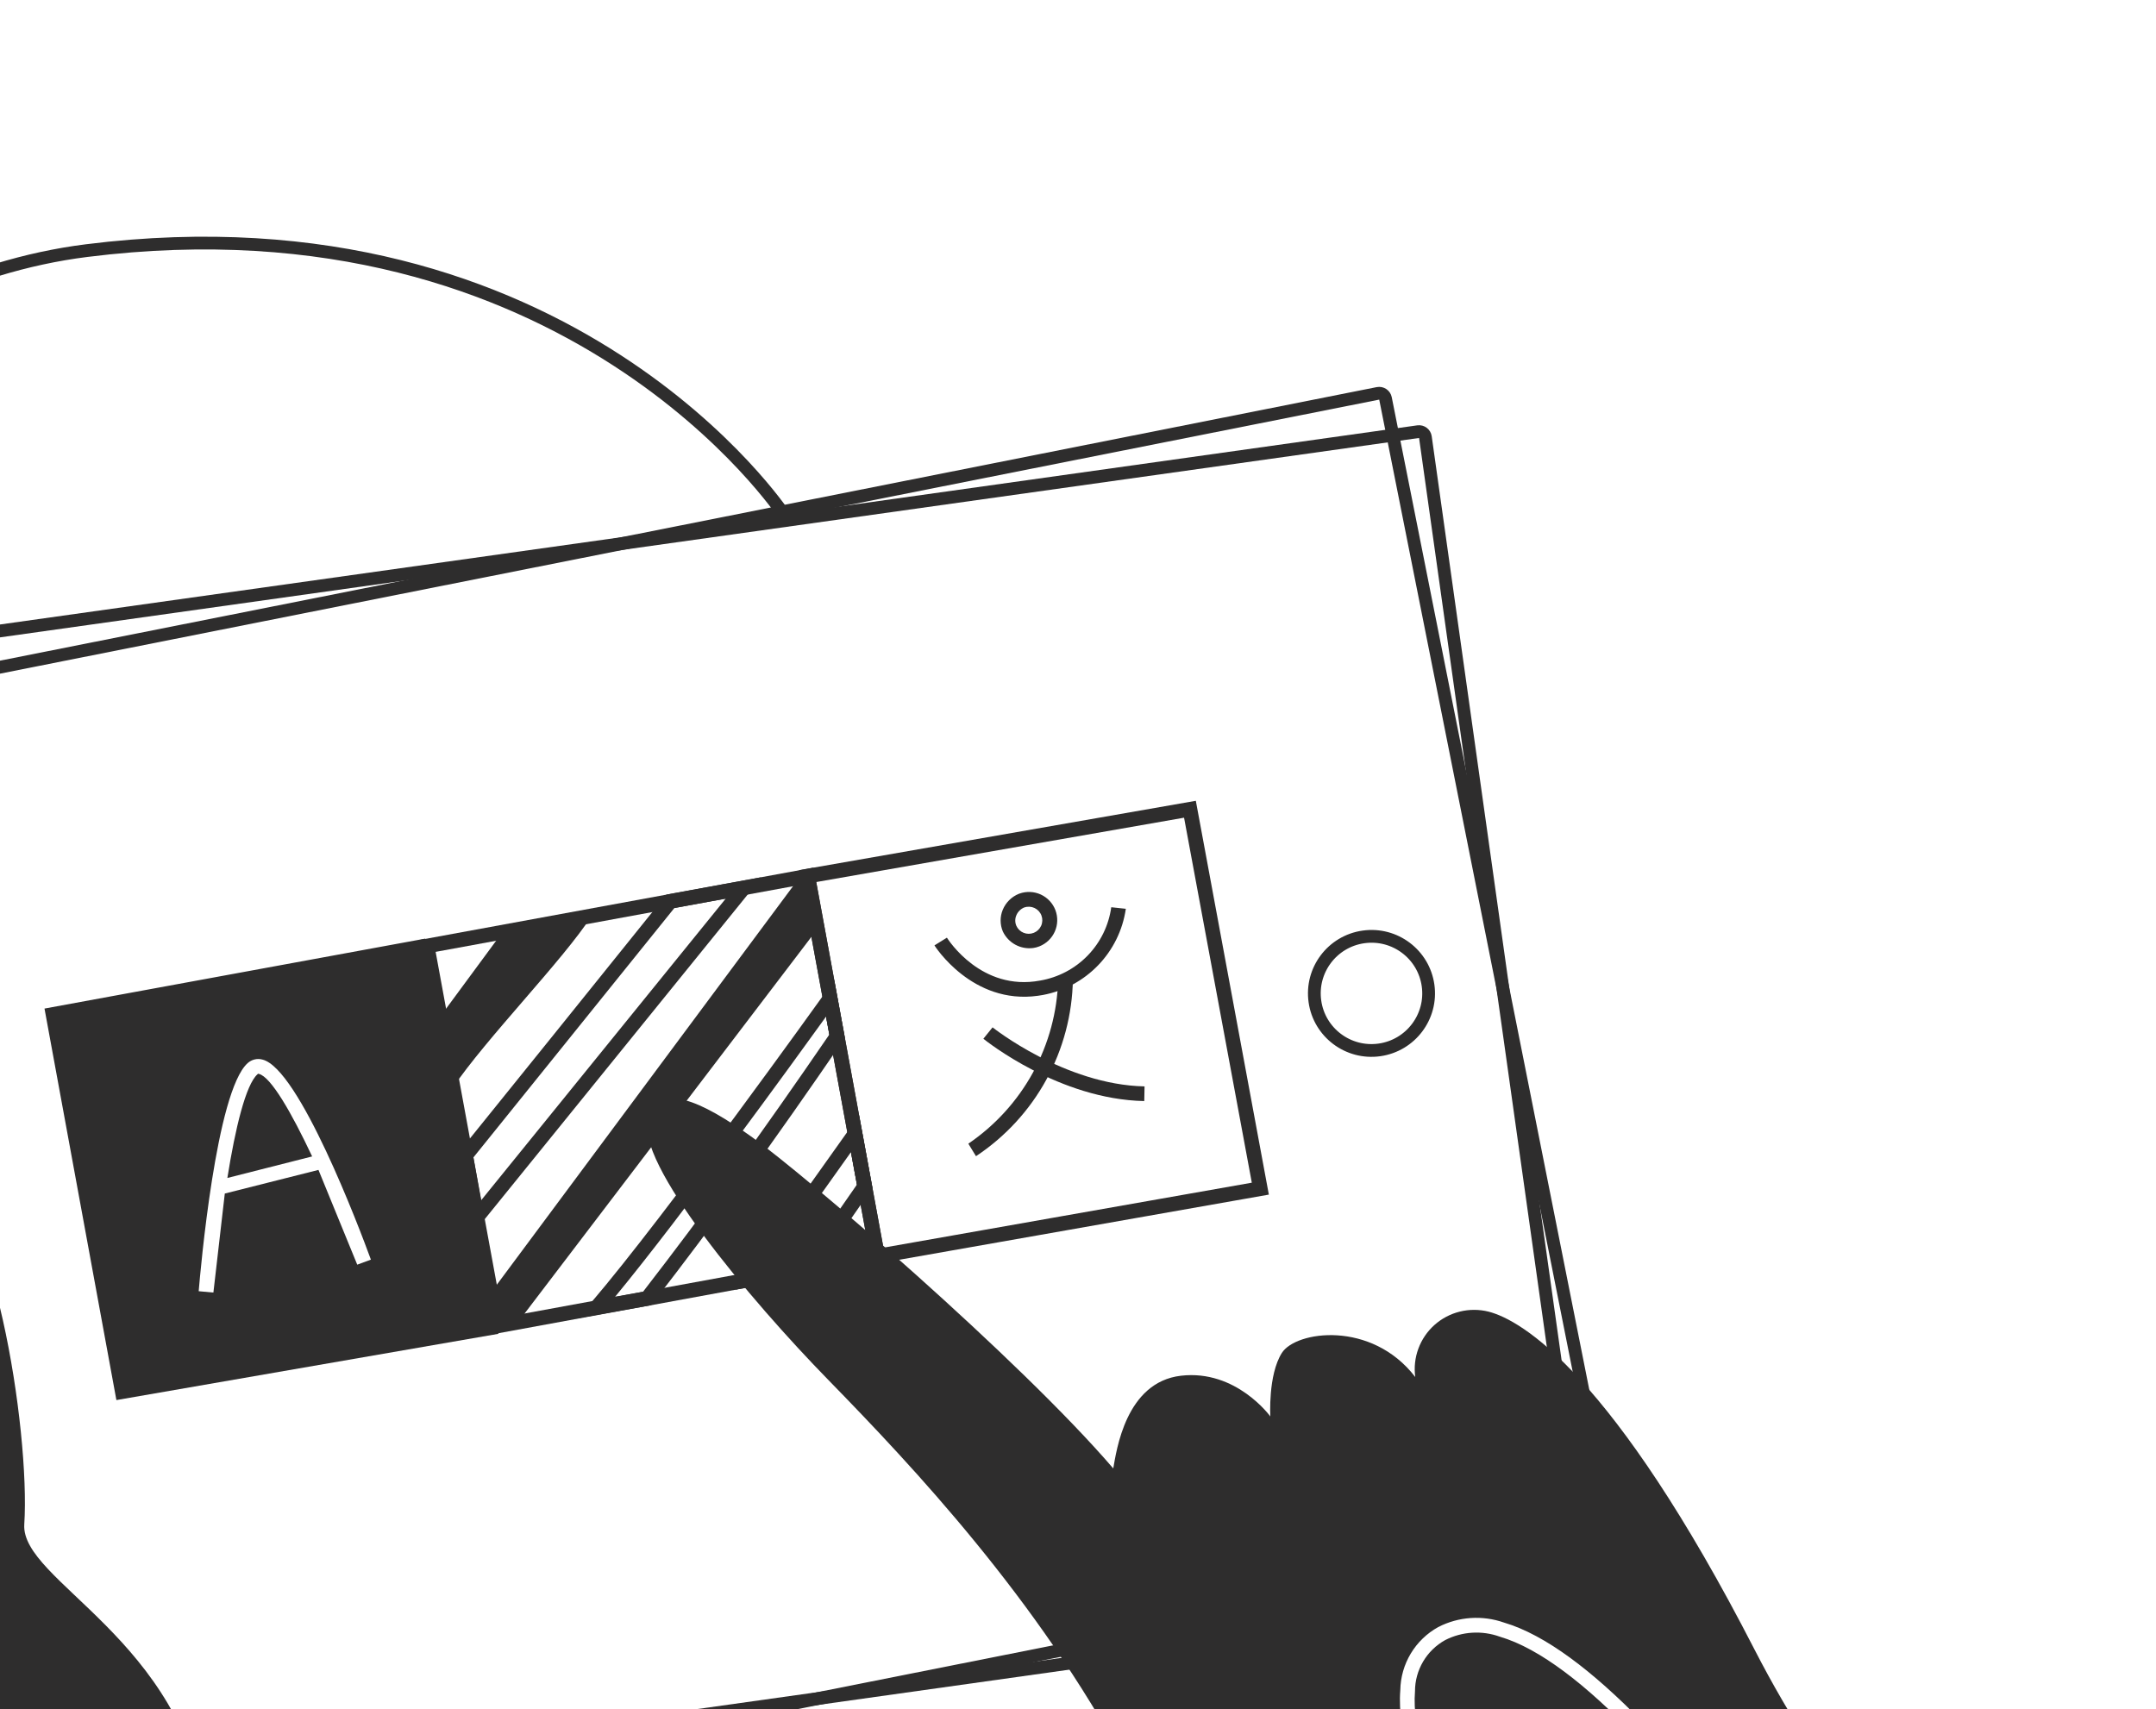 <svg width="169" height="134" viewBox="0 0 169 134" fill="none" xmlns="http://www.w3.org/2000/svg">
<g clip-path="url(#clip0_4408_12675)">
<path d="M131.121 170.574C135.79 176.159 140.857 181.401 146.281 186.259C144.354 187.415 142.322 188.384 140.211 189.155L132.647 181.582L131.121 170.574ZM124.506 160.513C120.983 155.87 117.824 150.964 115.057 145.835C115.455 145.395 115.941 145.043 116.484 144.803C117.027 144.563 117.615 144.439 118.208 144.442C122.625 144.482 126.415 152.212 129.2 166.572C127.593 164.585 126.028 162.565 124.506 160.513ZM114.519 144.78C111.934 139.689 110.684 135.501 110.915 132.603C110.912 130.931 111.821 129.389 113.286 128.578C113.944 128.243 114.663 128.047 115.399 128.002C116.136 127.957 116.873 128.063 117.567 128.314C130.16 132.021 150.852 166.936 156.887 177.496C154.13 180.678 150.903 183.423 147.317 185.635C141.341 180.367 135.802 174.625 130.755 168.465C127.786 151.798 123.581 143.348 118.211 143.302C116.833 143.289 115.506 143.82 114.519 144.78ZM110.189 168.641C110.303 158.969 111.495 150.678 114.275 146.765C118.682 154.587 123.825 161.973 129.635 168.822C130.254 172.322 130.826 176.172 131.351 180.372C128.012 177.144 124.307 174.315 120.311 171.942C117.089 170.423 113.688 169.315 110.189 168.641ZM165.072 160.499C163.98 166.375 161.44 171.889 157.682 176.544C151.346 165.411 130.916 131.039 117.888 127.206C116.195 126.611 114.332 126.739 112.737 127.559C111.85 128.05 111.108 128.765 110.586 129.633C110.064 130.501 109.781 131.491 109.764 132.503C109.494 135.872 111.023 140.473 113.677 145.647C110.527 149.572 109.149 158.192 109.015 168.388C102.573 167.066 95.614 166.28 90.757 165.244C82.717 163.543 75.322 163.538 68.873 162.575C59.612 161.185 56.22 154.976 59.412 152.659C63.531 149.678 79.758 153.885 85.266 151.858C92.153 149.323 91.206 143.826 88.231 138.268C81.293 125.327 71.619 115.041 64.932 108.188C58.859 101.973 49.694 91.1 50.8 87.659C51.714 84.825 54.885 86.248 58.975 89.167C63.064 92.086 79.826 106.465 87.264 115.122C87.513 113.753 88.23 108.36 92.57 107.855C96.91 107.349 99.576 111.047 99.576 111.047C99.576 111.047 99.386 107.802 100.478 106.07C101.57 104.337 107.502 103.492 110.935 107.954C110.834 107.203 110.918 106.438 111.182 105.727C111.445 105.015 111.879 104.379 112.445 103.873C113.012 103.368 113.694 103.008 114.432 102.827C115.17 102.645 115.941 102.646 116.678 102.83C119.265 103.488 126.411 107.671 137.535 129.331C148.659 150.991 165.072 160.499 165.072 160.499ZM-13.101 191.338C-13.101 191.338 -5.863 160.11 -8.079 149.41C-10.295 138.71 -13.98 125.483 -10.921 114.222C-7.862 102.96 -10.139 91.925 -5.383 92.529C-0.626 93.135 2.38 112.138 1.903 119.507C1.615 123.977 14.411 128.478 16.176 142.382L45.841 137.097C45.841 137.097 37.834 149.737 33.271 154.409C28.707 159.08 28.133 188.94 28.133 188.94C28.133 188.94 0.233 200.107 -13.101 191.338Z" fill="#2E2D2D"/>
<path d="M126.324 120.289L108.603 31.236C108.548 30.963 108.282 30.786 108.009 30.84L-12.965 54.881C-13.239 54.935 -13.417 55.2 -13.363 55.473L4.359 144.527C4.413 144.8 4.679 144.977 4.952 144.923L125.926 120.882C126.2 120.828 126.378 120.562 126.324 120.289Z" stroke="#2E2D2D" stroke-miterlimit="10"/>
<path d="M124.368 124.185L111.731 34.27C111.693 33.995 111.437 33.803 111.161 33.842L-10.979 51.007C-11.255 51.046 -11.448 51.301 -11.409 51.577L1.227 141.492C1.266 141.767 1.522 141.959 1.798 141.921L123.938 124.755C124.214 124.716 124.407 124.461 124.368 124.185Z" stroke="#2E2D2D" stroke-miterlimit="10"/>
<path d="M108.127 82.311C110.577 81.967 112.284 79.704 111.94 77.258C111.596 74.811 109.332 73.107 106.882 73.452C104.433 73.796 102.726 76.058 103.07 78.505C103.413 80.951 105.678 82.655 108.127 82.311Z" stroke="#2E2D2D"/>
<path d="M63.425 69.308L64.073 72.831L40.603 103.656L38.954 103.96L38.472 101.354L62.65 68.82C62.69 68.837 62.728 68.858 62.762 68.884L63.425 69.308ZM46.381 71.798C44.117 75.305 38.145 81.354 35.452 85.331L34.435 79.799L39.262 73.249L46.381 71.798ZM37.013 96.78L35.889 90.431L36.051 90.228L43.234 81.323L52.1 70.304L52.234 70.135L59.68 68.776L58.739 69.97L37.809 95.811L37.013 96.78ZM37.108 90.742L37.706 94.113L56.886 70.452L52.862 71.186L44.116 82.044L37.108 90.742ZM45.278 103.355L46.325 102.133C52.198 95.275 64.481 78.108 64.605 77.935L65.392 76.832L66.226 81.366L66.092 81.561C60.653 89.508 56.054 95.858 51.18 102.149L51.045 102.325L45.278 103.355ZM64.751 79.701C62.108 83.371 53.444 95.325 48.218 101.662L50.405 101.27C55.175 95.107 59.69 88.872 65.007 81.108L64.751 79.701ZM57.619 101.116L67.342 87.444L68.387 93.131L63.601 100.021L57.619 101.116ZM66.703 90.325L60.197 99.474L62.928 98.975L67.171 92.87L66.703 90.325Z" fill="#2E2D2D"/>
<path d="M38.493 104.629L32.81 73.705L63.773 68.019L69.456 98.946L38.493 104.629ZM34.148 74.625L39.415 103.29L68.117 98.02L62.85 69.354L34.148 74.625Z" fill="#2E2D2D"/>
<path d="M20.296 84.193C20.233 84.167 20.224 84.18 20.184 84.22C19.266 85.034 18.444 88.445 17.822 92.351L24.468 90.663C22.843 87.212 21.233 84.421 20.296 84.193ZM20.296 84.193C20.233 84.167 20.224 84.18 20.184 84.22C19.266 85.034 18.444 88.445 17.822 92.351L24.468 90.663C22.843 87.212 21.233 84.421 20.296 84.193ZM33.326 73.588L3.488 79.07L9.124 109.764L39.062 104.57L33.326 73.588ZM28.003 99.148L24.963 91.719L17.621 93.572L16.727 101.335L15.575 101.229C15.71 99.631 16.938 85.566 19.41 83.35C19.565 83.208 19.753 83.108 19.957 83.059C20.162 83.01 20.375 83.014 20.578 83.071C23.441 83.783 28.164 96.257 29.073 98.753L28.003 99.148ZM20.296 84.193C20.233 84.167 20.224 84.18 20.184 84.22C19.266 85.034 18.444 88.445 17.822 92.351L24.468 90.663C22.843 87.212 21.233 84.421 20.296 84.193ZM68.324 99.145L62.639 68.219L93.736 62.781L99.46 93.656L68.324 99.145ZM63.982 69.151L69.248 97.816L98.124 92.721L92.814 64.106L63.982 69.151ZM81.362 78.067C76.206 78.791 73.276 74.165 73.248 74.117L74.224 73.512C74.333 73.684 76.929 77.737 81.531 76.875C82.952 76.632 84.259 75.944 85.261 74.91C86.263 73.876 86.91 72.55 87.106 71.126L88.249 71.248C87.755 74.658 85.139 77.376 81.745 78.005L81.362 78.067ZM80.992 74.322C79.998 74.454 79.034 73.928 78.608 73.023C78.38 72.482 78.377 71.872 78.601 71.328C78.838 70.753 79.299 70.297 79.88 70.067L79.907 70.058C80.455 69.861 81.058 69.888 81.586 70.13C82.114 70.374 82.525 70.814 82.731 71.357C82.935 71.9 82.918 72.502 82.683 73.032C82.447 73.563 82.012 73.98 81.471 74.194C81.317 74.256 81.156 74.299 80.992 74.322ZM80.3 71.137C80.158 71.193 80.028 71.278 79.919 71.386C79.809 71.493 79.723 71.622 79.665 71.764C79.556 72.022 79.555 72.312 79.663 72.57C79.773 72.824 79.978 73.024 80.234 73.129C80.49 73.234 80.777 73.235 81.034 73.132C81.291 73.029 81.498 72.83 81.611 72.578C81.723 72.326 81.733 72.039 81.637 71.78C81.542 71.521 81.349 71.309 81.1 71.189C80.85 71.07 80.563 71.052 80.301 71.14L80.3 71.137Z" fill="#2E2D2D"/>
<path d="M76.504 90.644L75.904 89.663C78.015 88.226 79.754 86.31 80.978 84.072C82.201 81.835 82.876 79.339 82.945 76.792L84.1 76.796C84.052 79.545 83.336 82.242 82.013 84.654C80.69 87.066 78.799 89.122 76.504 90.644Z" fill="#2E2D2D"/>
<path d="M89.694 86.322C83.047 86.191 77.323 81.63 77.082 81.437L77.803 80.543C77.859 80.587 83.47 85.043 89.717 85.172L89.694 86.322Z" fill="#2E2D2D"/>
<path d="M-4.183 143.208C-10.106 139.902 -8.175 147.069 -35.854 115.473C-63.533 83.878 -31.091 24.405 6.787 19.648C44.665 14.891 61.473 40.378 61.473 40.378" stroke="#2E2D2D" stroke-miterlimit="10"/>
</g>
<defs>
<clipPath id="clip0_4408_12675">
<rect width="200" height="187" fill="white" transform="translate(-55.539 27.827) rotate(-8)"/>
</clipPath>
</defs>
</svg>
